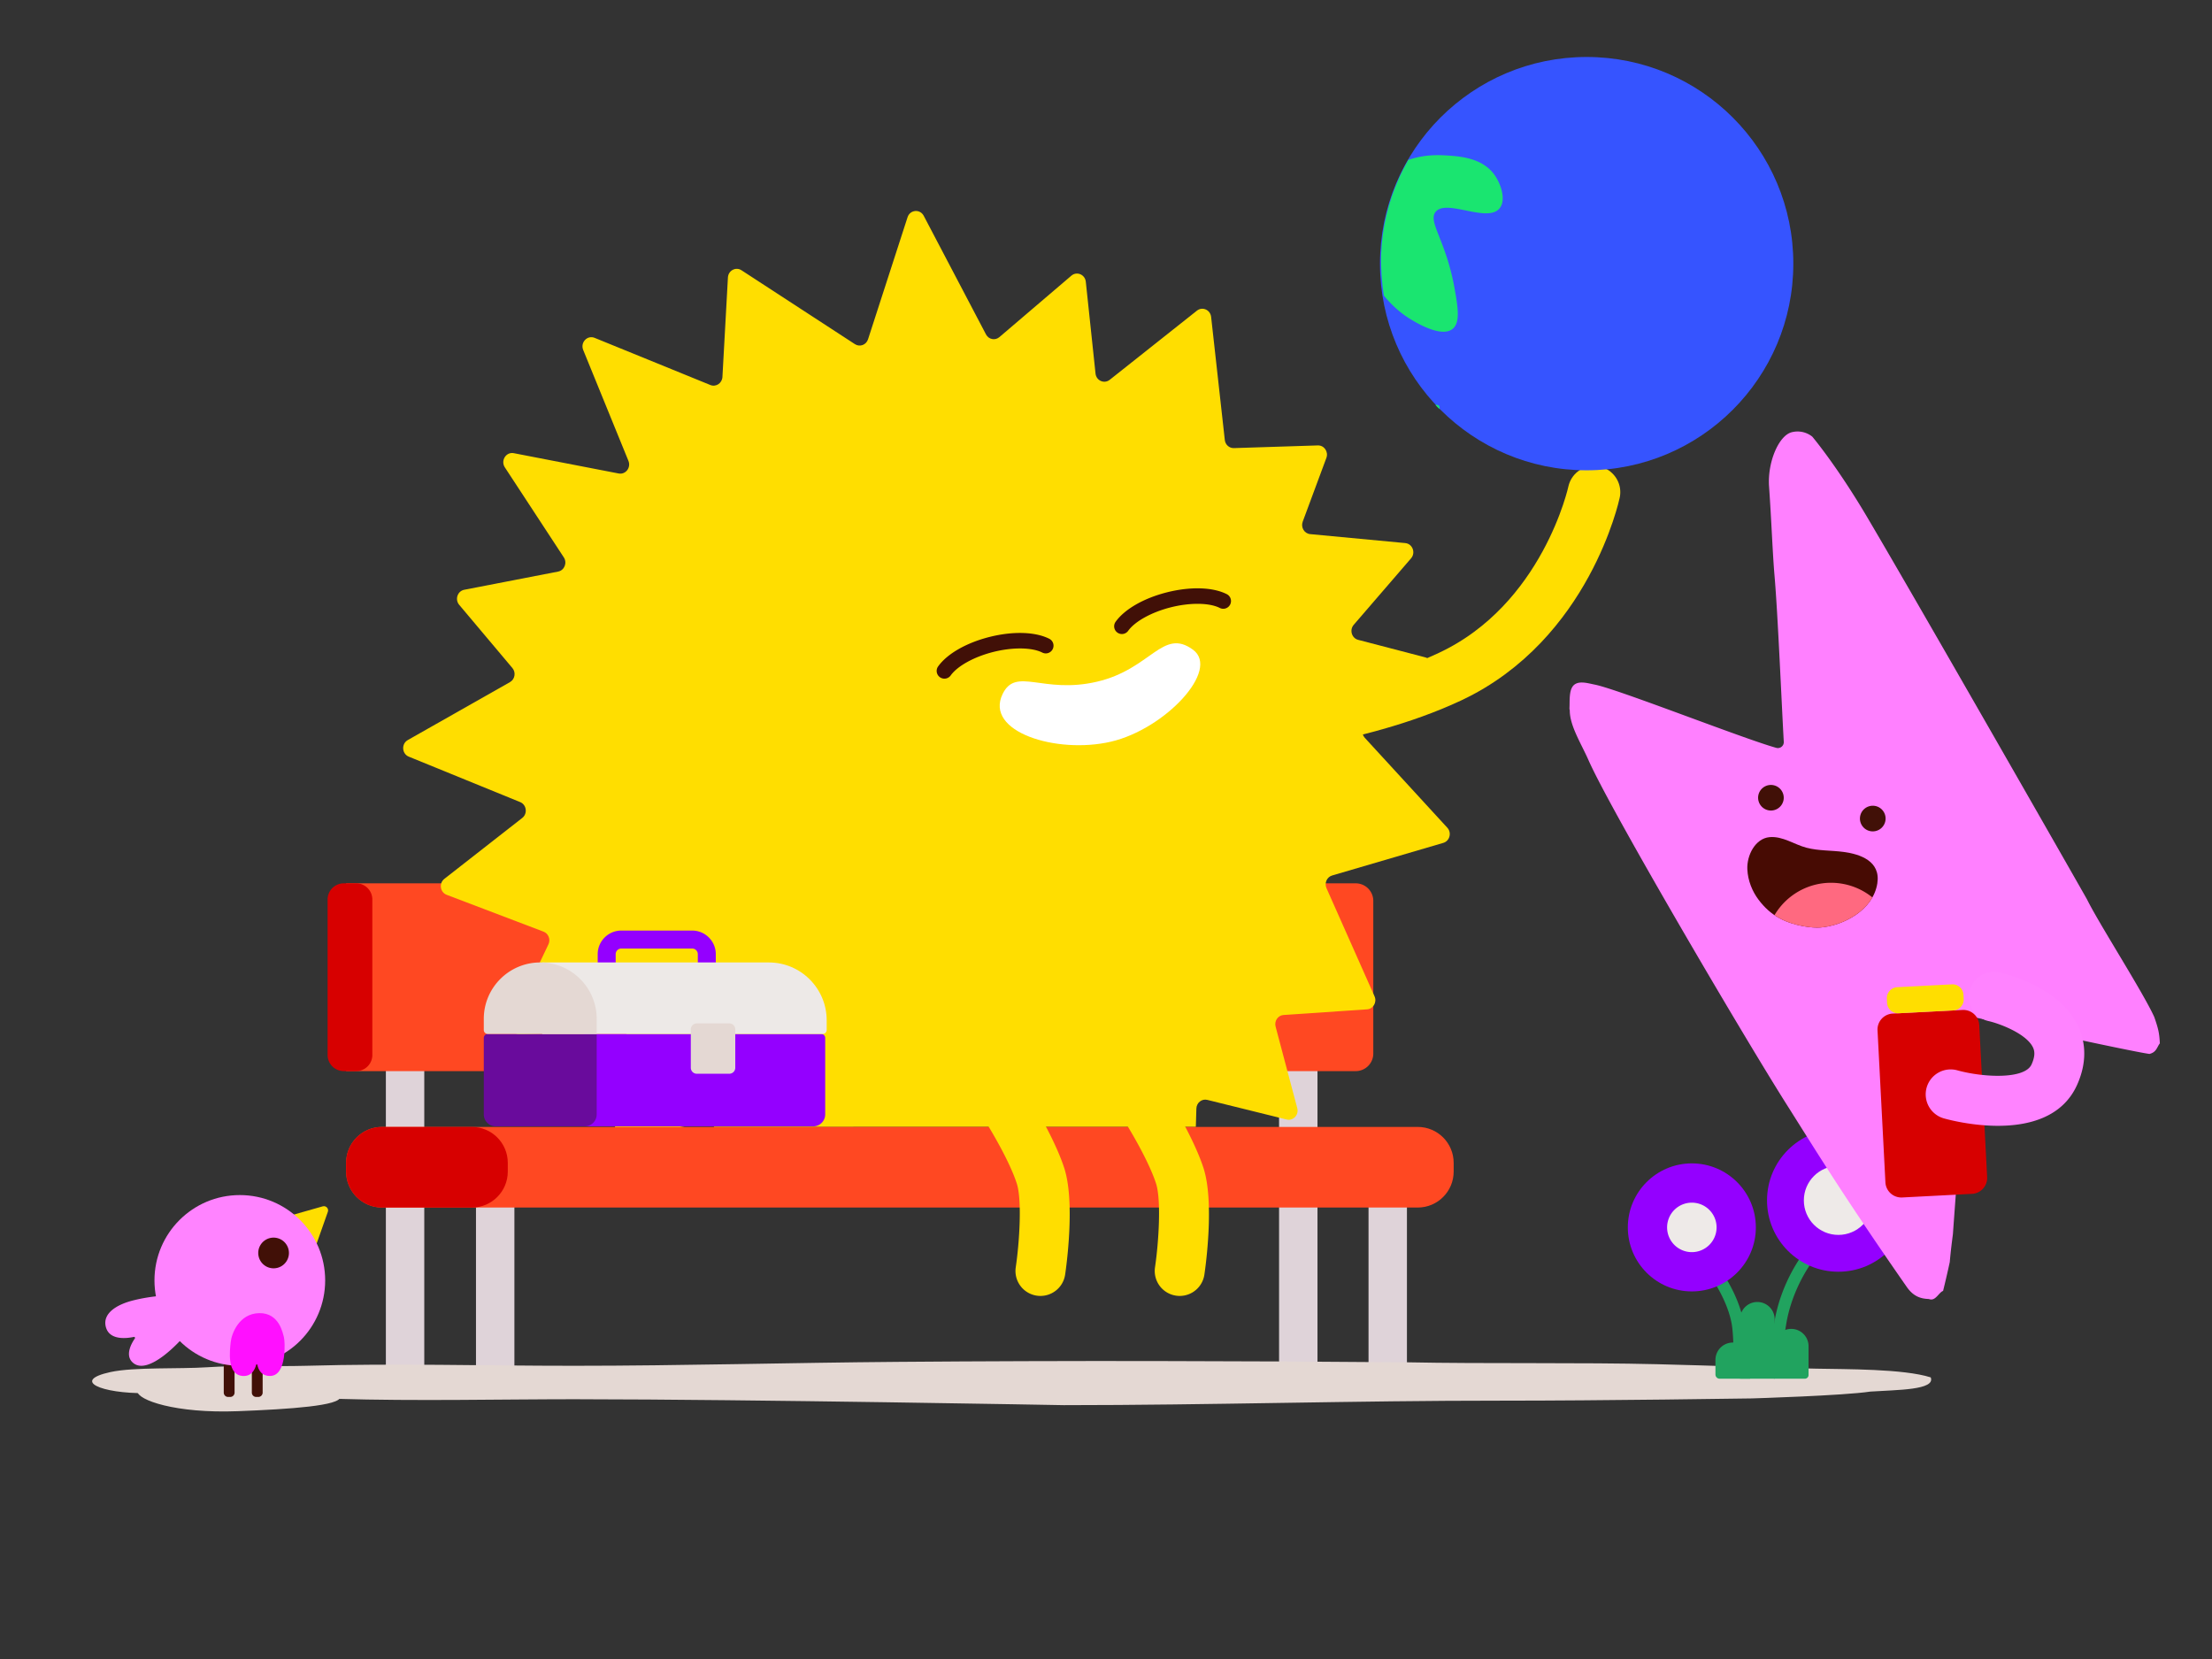 <svg xmlns="http://www.w3.org/2000/svg" style="width:100%;height:100%;transform:translate3d(0,0,0);content-visibility:visible" viewBox="0 0 800 600"><rect x="0" y="0" width="800" height="600" fill="#333333" stroke="none"/><defs><clipPath id="a"><path d="M0 0h800v600H0z"/></clipPath><clipPath id="d"><path d="M0 0h177v171H0z"/></clipPath><clipPath id="b"><path d="M0 0h177v171H0z"/></clipPath><clipPath id="c"><path fill="#fff" d="M88.5 10.5c-43-.5-75 36.5-74 75.5 1.103 43.032 33.509 74.5 75 73.5 41.5-1 74-32.473 74-74 0-34.5-26.126-74.432-75-75"/></clipPath></defs><g clip-path="url(#a)"><g style="display:block"><path fill="#DFD3D9" d="M150.555 499.971h-8.114a2.888 2.888 0 0 1-2.889-2.888V386.125h13.892v110.958a2.889 2.889 0 0 1-2.889 2.888zM183.15 499.971h-8.114a2.888 2.888 0 0 1-2.889-2.888v-64.868h13.892v64.868a2.889 2.889 0 0 1-2.889 2.888zM473.597 499.971h-8.114a2.888 2.888 0 0 1-2.889-2.888V386.125h13.892v110.958a2.889 2.889 0 0 1-2.889 2.888zM505.95 499.97h-8.114a2.888 2.888 0 0 1-2.888-2.888V434.14h13.89v62.942a2.888 2.888 0 0 1-2.888 2.888z"/><path fill="#E4D8D3" d="M209.914 506.045c-29.696 0-58.855.725-88.336-.145-13.854-.406-27.655-.841-41.509-1.407-8.914-.363-18.473.058-27.226-.638-16.293.168-27.173-4.514-12.889-7.633 8.485-1.842 25.186-1.085 34.745-1.723 11.384-.769 24.377-.227 36.03-.546 33.187-.929 63.579.014 96.873 0 38.717 0 78.403-1.114 117.013-1.418 62.076-.493 121.736-.357 184.629.166 26.849.552 63.249.013 90.098.681 22.178.551 35.173 1.131 57.405 1.61 10.74.232 31.673.011 41.528 3.156 1.811 4.616-12.161 4.489-21.852 5.138-9.558 1.465-42.821 2.469-42.821 2.469s-54.021.827-90.537.812c-52.786-.029-105.519 1.625-158.359 1.625 0 0-113.951-2.103-174.899-2.133l.107-.014z"/><path fill="#E4D8D3" d="M123.058 505.225c0 3.154-17.81 4.407-37.048 5.15-22.667.875-36.338-4.064-36.338-7.218 0-3.155 17.084-4.205 36.338-4.205 19.253 0 37.048 3.119 37.048 6.273z"/><path fill="#FF4822" d="M490.307 387.383H125.173v-67.914h365.134a6.364 6.364 0 0 1 6.364 6.364v55.186a6.364 6.364 0 0 1-6.364 6.364z"/><path fill="#D70000" d="M128.821 387.383h-4.501a5.837 5.837 0 0 1-5.837-5.837v-56.239a5.837 5.837 0 0 1 5.837-5.838h4.501a5.838 5.838 0 0 1 5.838 5.838v56.239a5.838 5.838 0 0 1-5.838 5.837z"/></g><g style="display:block"><path fill="#21A35F" d="M628.668 498.315a2.165 2.165 0 0 1-2.153-2.428c.008-.073.877-7.414-.003-15.528-.851-7.844-6.045-15.868-6.097-15.948a2.166 2.166 0 0 1 3.625-2.375c.236.362 5.815 8.961 6.778 17.857.937 8.63.037 16.199-.003 16.518a2.167 2.167 0 0 1-2.147 1.904zM641.606 498.315a2.168 2.168 0 0 1-2.162-2.331c.021-.288.555-7.164 2.275-17.726 2.387-14.645 10.339-24.727 10.676-25.149a2.167 2.167 0 0 1 3.386 2.703c-.075.096-7.588 9.661-9.784 23.144-1.689 10.361-2.228 17.289-2.233 17.357a2.166 2.166 0 0 1-2.158 2.002z"/><path fill="#9400FF" d="M635.028 443.904c0 12.786-10.365 23.151-23.151 23.151s-23.151-10.365-23.151-23.151 10.365-23.151 23.151-23.151 23.151 10.365 23.151 23.151z"/><path fill="#EEEAE8" d="M620.825 443.904a8.948 8.948 0 0 1-8.948 8.948 8.948 8.948 0 0 1-8.948-8.948 8.948 8.948 0 0 1 8.948-8.948 8.948 8.948 0 0 1 8.948 8.948z"/><path fill="#9400FF" d="M690.67 434.139c0 14.25-11.551 25.801-25.8 25.801-14.25 0-25.801-11.551-25.801-25.801 0-14.25 11.55-25.801 25.8-25.801s25.802 11.551 25.802 25.801z"/><path fill="#EEEAE8" d="M677.353 434.139c0 6.894-5.59 12.482-12.482 12.482-6.894 0-12.484-5.588-12.484-12.482 0-6.894 5.59-12.482 12.484-12.482 6.893 0 12.482 5.588 12.482 12.482z"/><path fill="#21A35F" d="M641.831 498.629h-12.532v-21.482a6.266 6.266 0 0 1 12.532 0v21.482z"/><path fill="#21A35F" d="M632.948 498.629h-11.011c-.84 0-1.521-.681-1.521-1.521v-5.287a6.266 6.266 0 0 1 12.532 0v6.808zM652.745 498.628h-11.19v-11.755a6.265 6.265 0 0 1 6.266-6.265 6.265 6.265 0 0 1 6.266 6.265v10.414c0 .741-.601 1.341-1.342 1.341z"/></g><path fill="#FF80FF" d="M-104.568-65.565c1.94-1.191 4.75-.303 7.109.161 8.448 1.661 53.748 19.564 65.656 22.873a2.142 2.142 0 0 0 2.715-2.193c-.785-13.707-2.126-45.951-3.345-60.032-.708-8.17-1.13-20.347-1.979-32.265-.627-8.788 3.519-18.532 8.257-19.673 4.45-1.071 7.408 1.654 7.408 1.654s8.769 10.363 19.863 29.149C20.099-93.743 77.736 7.202 80.597 12.305c4.231 8.615 20.399 33.791 24.325 42.554 1.468 4.256 1.806 5.722 1.995 9.489-1.026 1.292-1.187 3.223-3.772 3.824-8.03-1.18-53.844-11.316-62.915-13.17-3.397.538-3.18 4.465-2.899 6.73-.209 3.039-1.744 21.313-1.812 24.356-.591 8.919-2.706 36.912-3.439 47.274-.443 3.359-.849 6.723-1.139 10.093a351.617 351.617 0 0 1-2.416 10.412c-1.645.639-2.751 3.898-5.145 2.935-2.836-.098-5.529-.83-8.01-4.393-23.478-33.72-33.269-49.931-43.259-65.707C-43.845 61.504-91.764-20.072-99.697-38.044c-2.644-5.991-6.73-12.366-6.789-17.866-.006-.578-.14-.435-.11-1.004.15-2.767-.321-7.209 2.028-8.651z" style="display:block" transform="translate(674.217 313)"/><g style="display:block"><path fill="#411007" d="M676.787 299.824a3.82 3.82 0 1 0 1.051-7.569 3.821 3.821 0 1 0-1.051 7.569z"/><path fill="#411007" d="M677.315 300.676a4.606 4.606 0 0 1-3.7-1.841 4.606 4.606 0 0 1-.896-3.433c.353-2.531 2.692-4.293 5.231-3.954a4.607 4.607 0 0 1 3.059 1.795 4.607 4.607 0 0 1 .896 3.433 4.644 4.644 0 0 1-4.59 4zm-.416-1.659a2.986 2.986 0 0 0 2.227-.581 2.99 2.99 0 0 0 1.164-1.984 2.988 2.988 0 0 0-.58-2.227 2.985 2.985 0 0 0-1.985-1.162 2.999 2.999 0 0 0-3.39 2.563 2.979 2.979 0 0 0 .58 2.227 2.98 2.98 0 0 0 1.984 1.164zM639.956 292.291a3.822 3.822 0 1 0 1.05-7.571 3.822 3.822 0 0 0-1.05 7.571z"/><path fill="#411007" d="M640.484 293.142a4.644 4.644 0 0 1-4.596-5.274 4.637 4.637 0 0 1 9.186 1.274 4.645 4.645 0 0 1-4.59 4zm-.416-1.659a3.011 3.011 0 0 0 3.392-2.565 3.008 3.008 0 0 0-5.957-.826 3.01 3.01 0 0 0 2.565 3.391z"/><path fill="#470B03" d="M653.361 306.598c4.461 1.159 9.022.914 13.549 1.537 5.721.787 13.34 3.227 12.045 11.381-1.535 9.663-12.266 15.259-20.594 15.933-2.737.221-9.514-.491-14.809-3.382-2.947-1.61-5.395-3.805-7.558-6.686-2.288-3.049-3.843-6.871-4.042-10.933-.253-5.142 2.892-11.225 8.03-11.683 4.791-.427 8.929 2.677 13.379 3.833z"/><path fill="#FF6980" d="M677.172 324.561a23.636 23.636 0 0 0-10.344-4.84c-10.162-2.004-20.083 2.805-25.052 11.254.573.388 1.162.756 1.777 1.092 5.296 2.892 12.071 3.604 14.808 3.382 6.751-.546 15.081-4.328 18.811-10.888z"/></g><g style="display:block"><path fill="#D70000" d="m713.211 431.771-25.257 1.311a5.775 5.775 0 0 1-6.067-5.469l-2.853-54.966a5.776 5.776 0 0 1 5.469-6.068l25.257-1.311a5.775 5.775 0 0 1 6.067 5.469l2.853 54.966a5.776 5.776 0 0 1-5.469 6.068z"/><path fill="#FFDE00" d="m706.435 365.441-19.779 1.026a3.972 3.972 0 0 1-4.172-3.76l-.078-1.502a3.972 3.972 0 0 1 3.761-4.172l19.778-1.027a3.973 3.973 0 0 1 4.173 3.761l.077 1.502a3.971 3.971 0 0 1-3.76 4.172z"/></g><path fill="#FF83FF" d="M-2.903 28.293c-9.41 0-17.732-2.178-19.529-2.681a9.026 9.026 0 0 1-6.259-11.126 9.03 9.03 0 0 1 11.128-6.258c9.394 2.594 24.364 3.33 26.826-2.143 1.504-3.344 1.033-5.1.455-6.255C7.259-5.084-2.313-8.693-6.302-9.586a9.025 9.025 0 0 1-6.839-10.779c1.088-4.865 5.919-7.928 10.78-6.837 2.159.482 21.301 5.118 28.224 18.953 2.316 4.629 4.172 12.16-.137 21.74C20.385 25.362 8.01 28.292-2.903 28.293z" style="display:block" transform="translate(725.481 378.873)"/><path fill="none" stroke="#FFDE00" stroke-linecap="round" stroke-width="19" d="M636.5-202s-10 47-52.113 66.739C549.908-119.1 505.5-116 505.5-116" style="display:block" transform="translate(-60 380)"/><path fill="#FFDE00" d="M-76.812 163.869c-.655-1.183-1.98-1.877-3.36-1.612l-28.775 5.524c-2.177.418-4.096-1.525-3.744-3.791l4.826-31.126c.321-2.068-1.265-3.923-3.284-3.844l-35.854 1.414c-2.425.095-4.066-2.531-2.992-4.786l13.244-27.81c.842-1.769.017-3.906-1.769-4.586l-35.048-13.328c-2.381-.906-2.851-4.184-.826-5.766l28.175-22.026c1.997-1.561 1.574-4.788-.755-5.737l-40.281-16.432c-2.527-1.031-2.747-4.649-.365-6l36.959-20.956c1.796-1.017 2.222-3.495.877-5.094l-19.245-22.864c-1.628-1.935-.61-4.972 1.826-5.444l33.958-6.58c2.268-.44 3.357-3.148 2.06-5.127l-21.333-32.565c-1.599-2.441.439-5.669 3.237-5.128l37.927 7.344c2.509.486 4.53-2.118 3.536-4.555l-16.362-40.12c-1.104-2.707 1.482-5.455 4.122-4.38l41.865 17.057c2.028.826 4.243-.644 4.367-2.9l1.987-35.982c.139-2.521 2.837-3.965 4.901-2.621l41.033 26.727c1.755 1.143 4.079.283 4.739-1.754l14.292-44.144c.889-2.747 4.511-3.075 5.847-.529l22.521 42.901c.961 1.832 3.295 2.3 4.848.975l26.033-22.219c1.965-1.677 4.94-.424 5.218 2.199l3.516 33.196c.273 2.569 3.149 3.844 5.129 2.274l31.552-25.017c1.974-1.565 4.841-.302 5.126 2.258l4.947 44.517c.19 1.714 1.616 2.991 3.279 2.938l30.371-.97c2.288-.074 3.91 2.293 3.088 4.508l-8.563 23.073c-.763 2.056.581 4.299 2.697 4.498l34.393 3.242c2.621.247 3.852 3.484 2.098 5.518l-20.739 24.048c-1.605 1.86-.729 4.822 1.605 5.431l24.241 6.323c2.584.674 3.289 4.132 1.19 5.833l-22.679 18.378c-1.489 1.207-1.651 3.483-.347 4.903l29.844 32.511c1.661 1.81.871 4.801-1.447 5.482l-40.219 11.795c-1.892.555-2.86 2.732-2.038 4.583l17.384 39.127c.939 2.115-.458 4.549-2.699 4.701l-30.207 2.041c-2.024.136-3.418 2.164-2.88 4.191l7.833 29.499c.646 2.434-1.46 4.696-3.829 4.11l-28.709-7.099c-1.974-.488-3.883 1.026-3.945 3.127l-.196 6.646" style="display:block" transform="translate(335.1 243.695)"/><g style="display:block"><path fill="#411007" d="M341.557 245.447a2.797 2.797 0 0 1-2.272-4.426c3.269-4.571 10.228-8.558 18.614-10.668 8.416-2.114 16.443-1.885 21.484.614a2.799 2.799 0 1 1-2.485 5.013c-3.765-1.867-10.69-1.944-17.634-.199-6.926 1.741-12.982 5.076-15.429 8.496a2.793 2.793 0 0 1-2.278 1.17zM405.745 229.307a2.797 2.797 0 0 1-2.272-4.426c3.269-4.571 10.228-8.559 18.614-10.668 8.412-2.114 16.442-1.885 21.484.614a2.799 2.799 0 1 1-2.485 5.013c-3.767-1.867-10.69-1.947-17.634-.2-6.926 1.741-12.982 5.077-15.429 8.497a2.793 2.793 0 0 1-2.278 1.17z"/><path fill="#FFF" d="M431.463 234.979c9.944 7.295-10.086 28.706-29.698 33.263-19.613 4.556-45.841-3.553-39.144-17.269 4.851-9.935 14.49.132 34.102-4.424 19.612-4.557 23.766-19.621 34.74-11.57z"/></g><g style="display:block"><path fill="#FF4822" d="M512.738 436.724H138.172c-7.179 0-12.997-5.82-12.997-12.998v-3.162c0-7.179 5.818-12.998 12.997-12.998h374.566c7.179 0 12.999 5.819 12.999 12.998v3.162c0 7.178-5.82 12.998-12.999 12.998z"/><path fill="#D70000" d="M170.65 436.724h-32.478c-7.179 0-12.998-5.82-12.998-12.998v-3.162c0-7.179 5.819-12.998 12.998-12.998h32.478c7.179 0 12.998 5.819 12.998 12.998v3.162c0 7.178-5.819 12.998-12.998 12.998z"/></g><path fill="#FFDE00" d="M5.228 39.552c-.443 0-.891-.033-1.341-.101a9.024 9.024 0 0 1-7.598-10.256c1.331-8.99 2.321-24.361.349-30.379-3.127-9.549-11.741-23.083-11.827-23.219a9.026 9.026 0 0 1 2.742-12.466c4.202-2.683 9.78-1.459 12.466 2.738.403.631 9.931 15.587 13.775 27.328 4.08 12.455.745 36.011.35 38.656a9.03 9.03 0 0 1-8.916 7.699z" style="display:block" transform="translate(421.436 429.139)"/><path fill="#FFDE00" d="M5.228 39.552a9.028 9.028 0 0 1-8.94-10.357c1.332-8.99 2.321-24.361.35-30.38-3.127-9.548-11.741-23.08-11.828-23.216a9.03 9.03 0 0 1 2.742-12.468C-8.251-39.553-2.669-38.33.018-34.13c.403.631 9.932 15.586 13.776 27.328 4.08 12.456.745 36.01.351 38.656-.667 4.48-4.52 7.698-8.917 7.698z" style="display:block" transform="translate(371.072 429.139)"/><path fill="#3654FF" d="M74.742 0c0 41.279-33.463 74.742-74.742 74.742S-74.742 41.279-74.742 0-41.279-74.742 0-74.742 74.742-41.279 74.742 0z" style="display:block" transform="translate(573.836 95.35)"/><g clip-path="url(#b)" style="display:block" transform="translate(485 10)"><g clip-path="url(#c)"><g style="display:block"><path fill="#1AE570" d="M-198.242 81.62c.804.707 3.16 3.008 3.72 9.245 1.338 14.905-15.269 28.883-12.174 42.779 2.212 9.929 7.533 9.937 11.601 11.871 0 0 2.944 1.833 5.351 4.586 4.01 4.587 3.324 9.273 4.868 16.07 2.751 12.104 15.622 14.23 7.169 17.752-8.452 3.522-32.048 2.893-37.078-10.017-3.078-7.897 4.693-14.165.703-21.846-3.843-7.398-12.36-4.1-18.753-11.159-12.061-13.318 2.459-42.504 7.219-50.539.978-1.652 3.047-4.948 6.961-7.519 5.934-3.896 15.383-5.65 20.413-1.223zM-85.89 64.592s-6.055-3.713-12.101-2.487c-15.426 3.129-24.503 21.547-33.895 24.707-10.082 3.392-22.991-1.979-33.575.491-8.073 1.883-16.13 12.356-11.652 24.292 4.478 11.935 15.039 14.872 26.738 12.013 9.444-2.308 19.642-16.718 33.567-18.044 13.924-1.326 22.681 9.357 33.623 9.357 4.247 0 8.548 1.635 12.452 1.739 4.813.128 4.981.995 6.399 1.112 6.21.508 15.311-2.162 17.695-7.278 4.876-10.463-18.671-30.44-24-34.961A115.606 115.606 0 0 0-85.89 64.592zM-127.414 125.194c25.618-3.429 35.386 3.56 37.506 15.221 2.436 13.395-6.823 22.333-27.642 22.893-22.65.609-36.411-.729-37.628-15.099-1.218-14.369 12.299-20.945 27.764-23.015zM-35.959 81.892c-1.271 2.644-1.312 6.298.381 8.771 1.415 2.064 3.048 1.861 4.194 3.814 1.314 2.239.634 5.005-.38 8.008-3.493 10.342-6.891 11.474-8.009 17.925-.268 1.546-1.445 8.338 2.289 12.205 2.719 2.817 5.468 1.413 8.007 3.813 5.392 5.096-.187 17.857 1.144 18.305 1.068.36 6.665-7.166 8.009-17.924.644-5.148-.301-6.111-3.431-25.933-2.409-15.255-2.362-17.933-1.907-20.976 1.113-7.438 3.783-11.194 1.907-12.967-2.242-2.119-9.718-.212-12.204 4.959zM-56.172 156.259c-2.427.936-3.828 7.319-.763 9.534 2.532 1.83 7.208.162 8.009-2.288 1.062-3.248-4.552-8.285-7.246-7.246zM2.775 53.697c-12.025 1.323-21.219-.437-22.326 3.014-.659 2.056 1.993 4.587 2.255 4.831 4.686 4.376 11.182-.011 16.658 3.077 4.073 2.297 3.11 6.206 6.826 15.698 1.814 4.635 6.622 16.525 17.064 23.891.626.442 12.296 8.529 17.065 4.778 2.916-2.294 1.953-7.997.682-15.017-3.095-17.103-9.624-23.713-6.826-27.303 3.845-4.933 18.814 4.158 23.208-1.364 2.388-3.003.494-8.87-2.048-12.287-4.437-5.961-12.388-6.524-17.747-6.825-14.747-.828-16.929 5.539-34.811 7.507zM11.372 125.965c-1.068.68 4.375 18.792 13.851 19.005 5.68.127 11.164-6.213 10.307-8.052-.717-1.542-5.415 1.1-11.596-.645-8.464-2.391-11.816-10.783-12.562-10.308z"/></g><g style="display:block"><path fill="#1AE570" d="M-516.242 122.62c.804.707 3.16 3.008 3.72 9.245 1.338 14.905-15.269 28.883-12.174 42.779 2.212 9.929 7.533 9.937 11.601 11.871 0 0 2.944 1.833 5.351 4.586 4.01 4.587 3.324 9.273 4.868 16.07 2.751 12.104 15.622 14.23 7.169 17.752-8.452 3.522-32.048 2.893-37.078-10.017-3.078-7.897 4.693-14.165.703-21.846-3.843-7.398-12.36-4.1-18.753-11.159-12.061-13.318 2.459-42.504 7.219-50.539.978-1.652 3.047-4.948 6.961-7.519 5.934-3.896 15.383-5.65 20.413-1.223zM-403.89 105.592s-6.055-3.713-12.101-2.487c-15.426 3.129-24.503 21.547-33.895 24.707-10.082 3.392-22.991-1.979-33.575.491-8.073 1.883-16.13 12.356-11.652 24.292 4.478 11.935 15.039 14.872 26.738 12.013 9.444-2.308 19.642-16.718 33.567-18.044 13.924-1.326 22.681 9.357 33.623 9.357 4.247 0 8.548 1.635 12.452 1.739 4.813.128 4.981.995 6.399 1.112 6.21.508 15.311-2.162 17.695-7.278 4.876-10.463-18.671-30.44-24-34.961a115.606 115.606 0 0 0-15.251-10.941zM-445.414 166.194c25.618-3.429 35.386 3.56 37.506 15.221 2.436 13.395-6.823 22.333-27.642 22.893-22.65.609-36.411-.729-37.628-15.099-1.218-14.369 12.299-20.945 27.764-23.015zM-353.959 122.892c-1.271 2.644-1.312 6.298.381 8.771 1.415 2.064 3.048 1.861 4.194 3.814 1.314 2.239.634 5.005-.38 8.008-3.493 10.342-6.891 11.474-8.009 17.925-.268 1.546-1.445 8.338 2.289 12.205 2.719 2.817 5.468 1.413 8.007 3.813 5.392 5.096-.187 17.857 1.144 18.305 1.068.36 6.665-7.166 8.009-17.924.644-5.148-.301-6.111-3.431-25.933-2.409-15.255-2.362-17.933-1.907-20.976 1.113-7.438 3.783-11.194 1.907-12.967-2.242-2.119-9.718-.212-12.204 4.959zM-374.172 197.259c-2.427.936-3.828 7.319-.763 9.534 2.532 1.83 7.208.162 8.009-2.288 1.062-3.248-4.552-8.285-7.246-7.246zM-315.225 94.697c-12.025 1.323-21.219-.437-22.326 3.014-.659 2.056 1.993 4.587 2.255 4.831 4.686 4.376 11.182-.011 16.658 3.077 4.073 2.297 3.11 6.206 6.826 15.698 1.814 4.635 6.622 16.525 17.064 23.891.626.442 12.296 8.529 17.065 4.778 2.916-2.294 1.953-7.997.682-15.017-3.095-17.103-9.624-23.713-6.826-27.303 3.845-4.933 18.814 4.158 23.208-1.364 2.388-3.003.494-8.87-2.048-12.287-4.437-5.961-12.388-6.524-17.747-6.825-14.747-.828-16.929 5.539-34.811 7.507zM-306.628 166.965c-1.068.68 4.375 18.792 13.851 19.005 5.68.127 11.164-6.213 10.307-8.052-.717-1.542-5.415 1.1-11.596-.645-8.464-2.391-11.816-10.783-12.562-10.308z"/></g><g style="display:block"><path fill="#1AE570" d="M-841.242 175.62c.804.707 3.16 3.008 3.72 9.245 1.338 14.905-15.269 28.883-12.174 42.779 2.212 9.929 7.533 9.937 11.601 11.871 0 0 2.944 1.833 5.351 4.586 4.01 4.587 3.324 9.273 4.868 16.07 2.751 12.104 15.622 14.23 7.169 17.752-8.452 3.522-32.048 2.893-37.078-10.017-3.078-7.897 4.693-14.165.703-21.846-3.843-7.398-12.36-4.1-18.753-11.159-12.061-13.318 2.459-42.504 7.219-50.539.978-1.652 3.047-4.948 6.961-7.519 5.934-3.896 15.383-5.65 20.413-1.223zM-728.89 158.592s-6.055-3.713-12.101-2.487c-15.426 3.129-24.503 21.547-33.895 24.707-10.082 3.392-22.991-1.979-33.575.491-8.073 1.883-16.13 12.356-11.652 24.292 4.478 11.935 15.039 14.872 26.738 12.013 9.444-2.308 19.642-16.718 33.567-18.044 13.924-1.326 22.681 9.357 33.623 9.357 4.247 0 8.548 1.635 12.452 1.739 4.813.128 4.981.995 6.399 1.112 6.21.508 15.311-2.162 17.695-7.278 4.876-10.463-18.671-30.44-24-34.961a115.606 115.606 0 0 0-15.251-10.941zM-770.414 219.194c25.618-3.429 35.386 3.56 37.506 15.221 2.436 13.395-6.823 22.333-27.642 22.893-22.65.609-36.411-.729-37.628-15.099-1.218-14.369 12.299-20.945 27.764-23.015zM-678.959 175.892c-1.271 2.644-1.312 6.298.381 8.771 1.415 2.064 3.048 1.861 4.194 3.814 1.314 2.239.634 5.005-.38 8.008-3.493 10.342-6.891 11.474-8.009 17.925-.268 1.546-1.445 8.338 2.289 12.205 2.719 2.817 5.468 1.413 8.007 3.813 5.392 5.096-.187 17.857 1.144 18.305 1.068.36 6.665-7.166 8.009-17.924.644-5.148-.301-6.111-3.431-25.933-2.409-15.255-2.362-17.933-1.907-20.976 1.113-7.438 3.783-11.194 1.907-12.967-2.242-2.119-9.718-.212-12.204 4.959zM-699.172 250.259c-2.427.936-3.828 7.319-.763 9.534 2.532 1.83 7.208.162 8.009-2.288 1.062-3.248-4.552-8.285-7.246-7.246zM-640.225 147.697c-12.025 1.323-21.219-.437-22.326 3.014-.659 2.056 1.993 4.587 2.255 4.831 4.686 4.376 11.182-.011 16.658 3.077 4.073 2.297 3.11 6.206 6.826 15.698 1.814 4.635 6.622 16.525 17.064 23.891.626.442 12.296 8.529 17.065 4.778 2.916-2.294 1.953-7.997.682-15.017-3.095-17.103-9.624-23.713-6.826-27.303 3.845-4.933 18.814 4.158 23.208-1.364 2.388-3.003.494-8.87-2.048-12.287-4.437-5.961-12.388-6.524-17.747-6.825-14.747-.828-16.929 5.539-34.811 7.507zM-631.628 219.965c-1.068.68 4.375 18.792 13.851 19.005 5.68.127 11.164-6.213 10.307-8.052-.717-1.542-5.415 1.1-11.596-.645-8.464-2.391-11.816-10.783-12.562-10.308z"/></g></g></g><g style="display:block"><path fill="#9400FF" d="M294.111 407.362h-82.823v-33.418h85.711c.797 0 1.445.647 1.445 1.444v27.641a4.333 4.333 0 0 1-4.333 4.333z"/><path fill="#690B9C" d="M211.472 407.362H179.3a4.333 4.333 0 0 1-4.333-4.333v-27.641c0-.797.647-1.444 1.445-1.444h39.393v29.085a4.333 4.333 0 0 1-4.333 4.333z"/><path fill="#9400FF" d="M219.417 354.449a3.25 3.25 0 0 1-3.25-3.25v-6.108c0-4.709 3.831-8.54 8.54-8.54h25.627c4.709 0 8.541 3.831 8.541 8.54v5.773a3.25 3.25 0 1 1-6.5 0v-5.773c0-1.125-.915-2.04-2.041-2.04h-25.627c-1.125 0-2.04.915-2.04 2.04v6.108a3.25 3.25 0 0 1-3.25 3.25z"/><path fill="#EDE9E7" d="M297.54 373.944H196.096v-25.862h81.947c11.565 0 20.941 9.375 20.941 20.941v3.477c0 .797-.646 1.444-1.444 1.444z"/><path fill="#E4D8D3" d="M215.805 373.944h-39.393a1.445 1.445 0 0 1-1.445-1.444v-4c0-11.277 9.142-20.418 20.419-20.418 11.277 0 20.419 9.141 20.419 20.418v5.444zM263.754 388.335h-11.746a2.166 2.166 0 0 1-2.166-2.166v-13.883c0-1.197.97-2.167 2.166-2.167h11.746c1.196 0 2.166.97 2.166 2.167v13.883c0 1.196-.97 2.166-2.166 2.166z"/></g><g style="display:block"><path fill="#411007" d="M83.265 505.224h-.769a1.571 1.571 0 0 1-1.571-1.572v-10.974h3.912v10.974c0 .868-.704 1.572-1.572 1.572zM93.419 505.224h-.769a1.571 1.571 0 0 1-1.571-1.572v-10.974h3.912v10.974c0 .868-.704 1.572-1.572 1.572z"/></g><g style="display:block"><path fill="#FF83FF" d="M58.539 468.632s-5.234.326-10.738 1.771c-5.503 1.445-10.713 4.517-9.556 9.373 1.22 5.118 7.66 4.27 10.143 3.739a.366.366 0 0 1 .379.565c-1.213 1.762-3.622 6.006-.834 8.639 5.758 5.438 18.173-8.884 18.173-8.884l-7.567-15.203z"/><path fill="#FFDE00" d="M105.51 439.479c.084-.028 7.365-2.108 11.219-3.19 1.188-.333 2.255.811 1.844 1.975l-4.131 11.715-8.932-10.5z"/><path fill="#FF83FF" d="M117.603 463.083c0 17.049-13.821 30.869-30.869 30.869-17.049 0-30.869-13.82-30.869-30.869s13.82-30.869 30.869-30.869c17.048 0 30.869 13.82 30.869 30.869z"/><path fill="#FF10FF" d="M93.74 474.915c7.367-.141 8.573 7.507 8.943 8.712.371 1.205 1.161 13.651-4.726 13.994-3.412.199-4.52-2.305-4.879-4.019-.05-.235-.374-.244-.435-.012-.451 1.72-1.657 4.252-4.834 4.049-5.877-.375-4.681-9.378-4.356-12.344.324-2.966 3.012-10.241 10.287-10.38z"/><path fill="#411007" d="M104.497 453.154a5.55 5.55 0 1 1-11.1 0 5.55 5.55 0 1 1 11.1 0z"/></g></g></svg>